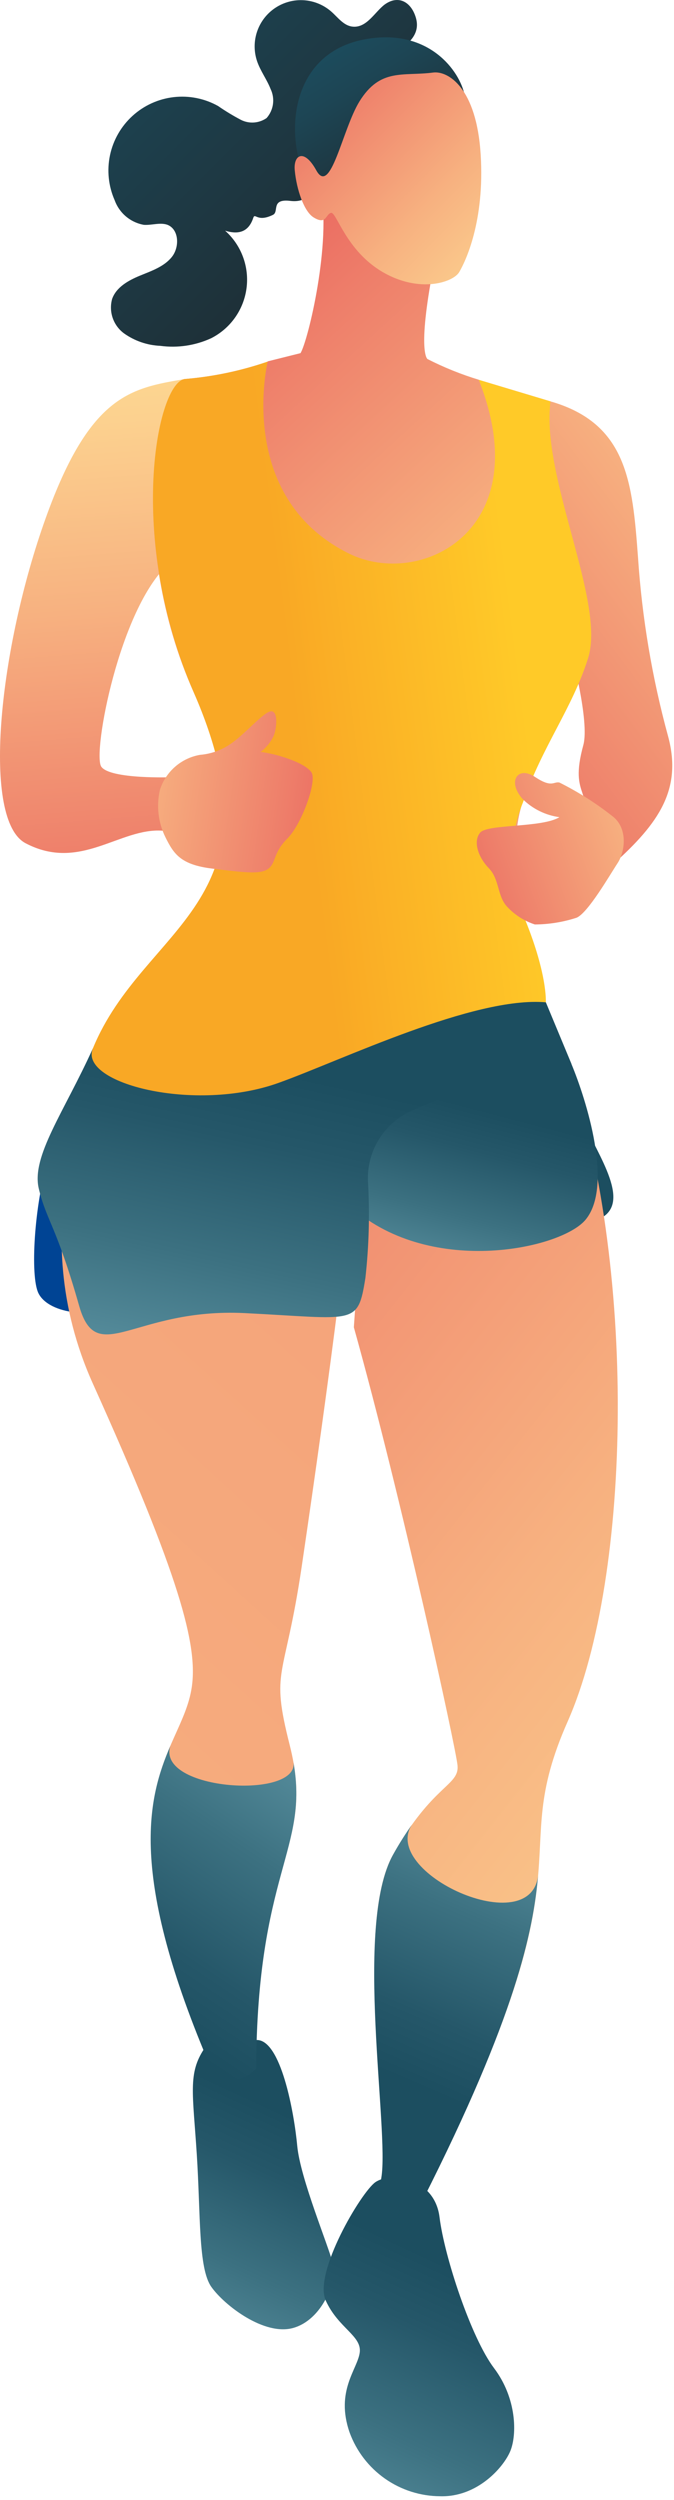 <?xml version="1.0" encoding="UTF-8"?> <svg xmlns="http://www.w3.org/2000/svg" width="139" height="515" viewBox="0 0 139 515" fill="none"> <path d="M124.547 250.572C130.106 246.668 122.266 236.428 119.478 229.246L117.906 243.407L124.547 250.572Z" fill="#1C4E60"></path> <path d="M113.529 82.688C129.329 87.234 130.427 99.299 131.576 114.795C132.408 127.285 134.491 139.66 137.795 151.734C140.718 162.617 135.852 169.612 126.524 177.977C126.524 177.977 119.089 182.134 120.576 174.107C122.857 161.839 117.196 164.864 120.305 153.475C121.623 148.591 117.771 134.228 117.771 134.228C117.771 134.228 99.166 78.582 113.529 82.688Z" fill="url(#paint0_linear_111_3717)"></path> <path d="M10.299 237.493C7.139 247.226 6.226 261.894 7.764 266.034C9.454 270.596 19.255 271.914 24.662 268.636C30.069 265.358 10.299 237.493 10.299 237.493Z" fill="#004494"></path> <path d="M38.163 78.075C26.926 80.001 18.308 81.218 8.964 108.035C-0.381 134.852 -3.71 168.987 5.28 173.718C16.585 179.649 24.713 170.457 33.567 171.133C35.375 171.285 35.544 160.115 35.544 160.115C35.544 160.115 22.769 160.588 20.894 157.952C19.018 155.316 24.645 125.254 34.801 116.146C44.957 107.038 38.163 78.075 38.163 78.075Z" fill="url(#paint1_linear_111_3717)"></path> <path d="M116.909 218.449C86.881 224.684 74.41 235.735 74.41 235.735C74.596 244.522 74.038 258.717 72.974 273.435C82.842 308.718 94.012 360.156 94.35 363.637C94.789 367.93 89.28 367.49 81.068 382.073C72.855 396.656 80.645 438.665 78.922 448.517C77.198 458.368 87.506 452.387 87.506 452.387C123.516 381.212 103.796 384.642 117.078 354.631C130.36 324.62 131.391 260.103 116.909 218.449Z" fill="url(#paint2_linear_111_3717)"></path> <path d="M121.268 135.631C124.986 124.022 111.518 98.337 113.529 82.689L98.777 78.261L55.264 74.476C49.736 76.382 43.991 77.591 38.163 78.076C32.401 78.633 25.997 111.433 39.971 142.677C59.37 186.038 32.975 190.161 22.161 215.981C18.342 225.106 4.789 253.157 19.153 285.044C37.149 324.924 40.816 338.949 39.549 347.567C37.42 362.032 19.575 368.825 43.807 426.211C43.807 426.211 47.795 430.875 52.729 425.89C52.949 382.851 65.133 380.755 59.742 359.48C55.703 343.529 58.694 346.57 62.226 322.71C67.938 284.013 73.125 244.522 72.906 235.735C72.906 235.735 86.88 224.684 116.841 218.449C116.841 218.449 101.785 182.591 107.784 165.304C111.873 153.661 117.939 146.006 121.268 135.631Z" fill="url(#paint3_linear_111_3717)"></path> <path d="M71.875 248.155C88.064 263.228 115.557 257.432 120.728 251.315C126.575 244.37 120.88 226.475 117.855 219.209C114.83 211.943 80.054 227.337 71.875 234.028V248.155Z" fill="url(#paint4_linear_111_3717)"></path> <path d="M19.153 215.981C13.188 229.145 6.412 238.236 8 244.877C9.589 251.518 11.6 252.414 16.331 269.042C19.998 281.918 27.653 269.38 50.482 270.512C73.311 271.644 73.768 273.215 75.356 263.279C76.1 256.632 76.275 249.932 75.88 243.255C75.774 240.267 76.551 237.314 78.114 234.766C79.677 232.217 81.956 230.186 84.667 228.925C95.241 224.198 106.404 220.918 117.855 219.175L112.566 206.468C112.566 206.468 98.692 198.39 70.32 205.623C53.455 209.958 36.376 213.416 19.153 215.981V215.981Z" fill="url(#paint5_linear_111_3717)"></path> <path d="M107.851 165.304C111.873 153.661 117.99 146.006 121.268 135.631C124.986 124.022 111.518 98.337 113.529 82.689L98.777 78.261L55.264 74.476C49.736 76.382 43.991 77.591 38.163 78.076C32.401 78.633 25.946 110.486 39.971 142.677C58.948 186.224 29.63 190.533 19.153 215.981C16.179 223.18 40.157 229.297 57.461 223.079C70.405 218.449 97.713 205.2 112.566 206.485C112.566 206.485 112.971 200.553 107.851 188.37C104.834 180.977 104.834 172.696 107.851 165.304V165.304Z" fill="url(#paint6_linear_111_3717)"></path> <path d="M66.079 38.837C68.445 49.72 63.544 70.217 61.973 72.752L55.214 74.442C55.214 74.442 48.454 102.357 71.926 114.017C86.678 121.351 111.028 109.303 98.726 78.227C95.088 77.121 91.553 75.696 88.165 73.969C88.165 73.969 86.002 72.651 89.382 55.11C89.382 55.11 91.477 47.32 80.527 39.902C69.577 32.484 66.079 38.837 66.079 38.837Z" fill="url(#paint7_linear_111_3717)"></path> <path d="M72.67 5.48C70.878 5.277 69.695 3.604 68.361 2.422C66.791 1.033 64.807 0.201 62.717 0.053C60.626 -0.094 58.545 0.452 56.796 1.606C55.047 2.761 53.727 4.459 53.041 6.44C52.355 8.42 52.34 10.571 53 12.56C53.676 14.588 55.028 16.346 55.805 18.34C56.271 19.308 56.441 20.391 56.294 21.456C56.147 22.52 55.689 23.517 54.977 24.322C54.217 24.852 53.327 25.167 52.403 25.235C51.478 25.304 50.552 25.122 49.722 24.71C48.082 23.85 46.496 22.891 44.974 21.837C42.19 20.285 38.988 19.645 35.821 20.011C32.655 20.376 29.683 21.727 27.326 23.873C24.968 26.019 23.345 28.852 22.685 31.971C22.026 35.089 22.362 38.337 23.648 41.254C24.118 42.555 24.924 43.709 25.983 44.599C27.042 45.489 28.318 46.084 29.681 46.323C31.37 46.424 33.06 45.765 34.564 46.323C36.947 47.303 37.048 50.919 35.443 52.93C33.838 54.941 31.252 55.803 28.87 56.783C26.487 57.763 23.986 59.149 23.124 61.582C22.764 62.874 22.806 64.245 23.243 65.512C23.681 66.78 24.494 67.885 25.575 68.679C27.769 70.24 30.369 71.133 33.06 71.248C36.624 71.727 40.25 71.188 43.52 69.693C45.489 68.701 47.186 67.242 48.462 65.444C49.738 63.646 50.555 61.563 50.842 59.377C51.129 57.191 50.876 54.968 50.107 52.902C49.337 50.835 48.074 48.989 46.427 47.523C48.826 48.266 51.175 48.08 52.223 44.903C52.611 43.721 52.983 45.883 56.295 44.261C57.613 43.619 55.772 40.882 59.895 41.389C63.612 41.845 65.674 39.124 66.231 34.866C66.722 31.216 65.944 26.907 67.009 23.375C69.358 15.518 76.86 14.2 82.792 10.009C85.056 8.319 86.627 6.409 85.732 3.537C84.735 0.326 82.099 -1.076 79.328 0.934C77.283 2.472 75.61 5.835 72.67 5.48Z" fill="url(#paint8_linear_111_3717)"></path> <path d="M95.702 19.084C94.367 13.913 87.743 5.565 74.816 8.184C60.993 11.006 58.931 25.268 62.193 34.731C66.029 45.901 95.702 19.084 95.702 19.084Z" fill="url(#paint9_linear_111_3717)"></path> <path d="M65.234 35.103C62.7 30.49 60.469 31.91 60.79 35.103C61.162 39.057 62.7 43.552 64.643 44.769C67.347 46.459 67.144 44.076 68.276 43.856C69.408 43.637 71.352 51.647 78.939 56.057C86.526 60.467 93.454 58.169 94.705 56.057C95.955 53.945 99.994 45.681 99.132 31.842C98.27 18.002 92.373 14.555 89.331 14.944C83.096 15.755 78.432 13.947 74.123 20.909C70.591 26.654 68.209 40.477 65.234 35.103Z" fill="url(#paint10_linear_111_3717)"></path> <path d="M41.256 155.503C39.345 155.833 37.563 156.683 36.102 157.959C34.642 159.234 33.56 160.886 32.976 162.735C32.225 166.026 32.63 169.475 34.125 172.502C35.815 175.882 37.217 178.146 43.774 178.94C50.33 179.734 53.743 180.208 55.366 178.94C56.988 177.673 56.278 175.73 59.269 172.739C62.26 169.748 65.471 160.792 64.204 159.068C62.936 157.344 58.999 156.077 56.92 155.519C55.878 155.258 54.824 155.049 53.76 154.894C54.873 154.046 55.775 152.953 56.397 151.7C57.056 150.197 57.427 146.53 55.94 146.53C54.453 146.53 50.431 151.362 47.491 153.289C45.642 154.559 43.492 155.323 41.256 155.503V155.503Z" fill="url(#paint11_linear_111_3717)"></path> <path d="M115.371 168.345C111.772 170.558 100.551 169.73 99.03 171.522C97.51 173.313 98.608 176.591 100.822 178.872C103.035 181.153 102.511 184.55 104.573 186.781C106.139 188.471 108.111 189.733 110.301 190.447C113.223 190.431 116.124 189.964 118.903 189.062C121.251 188.099 125.797 180.19 127.352 177.841C128.906 175.493 129.515 170.761 126.473 168.277C123.032 165.546 119.317 163.179 115.388 161.214C114.137 160.926 113.884 162.413 110.318 160.048C106.753 157.682 104.539 161.028 107.817 164.644C109.871 166.658 112.52 167.956 115.371 168.345V168.345Z" fill="url(#paint12_linear_111_3717)"></path> <path d="M42.117 422.054C38.738 427.124 39.769 431.196 40.58 443.768C41.391 456.34 40.867 467.29 43.588 471.126C46.308 474.962 54.538 481.265 60.486 479.575C66.434 477.886 69.509 470.011 68.681 466.446C67.853 462.88 61.922 448.821 61.297 442.045C60.672 435.269 57.917 419.993 52.848 420.263C49.224 420.531 45.632 421.13 42.117 422.054V422.054Z" fill="url(#paint13_linear_111_3717)"></path> <path d="M60.486 362.809C62.176 370.802 32.114 368.977 35.139 359.65C30.61 370.228 26.166 385.875 43.706 426.482C43.706 426.482 47.778 431.146 52.831 426.161C53 385.605 63.781 381.076 60.486 362.809Z" fill="url(#paint14_linear_111_3717)"></path> <path d="M77.418 449.547C74.444 451.643 64.609 468.254 67.178 473.932C69.746 479.609 74.63 481.181 74.19 484.628C73.751 488.075 69.121 492.536 72.095 501.104C73.493 504.942 76.035 508.26 79.376 510.611C82.718 512.961 86.699 514.231 90.784 514.25C98.473 514.47 103.914 508.235 105.266 504.889C106.618 501.543 106.601 494.091 101.886 487.856C97.172 481.62 91.646 464.908 90.649 456.78C89.652 448.652 80.696 447.3 77.418 449.547Z" fill="url(#paint15_linear_111_3717)"></path> <path d="M111.012 385.977C109.981 400.34 77.807 385.639 85.141 375.618C83.663 377.692 82.303 379.847 81.068 382.073C72.923 396.656 80.341 438.817 78.635 448.686C76.928 458.554 87.202 453.197 87.202 453.197C106.314 415.447 110.015 397.873 111.012 385.977V385.977Z" fill="url(#paint16_linear_111_3717)"></path> <defs> <linearGradient id="paint0_linear_111_3717" x1="77.451" y1="161.366" x2="193.305" y2="74.138" gradientUnits="userSpaceOnUse"> <stop stop-color="#E9605C"></stop> <stop offset="0.2" stop-color="#EE7E6A"></stop> <stop offset="0.57" stop-color="#F7B180"></stop> <stop offset="0.85" stop-color="#FCD18F"></stop> <stop offset="1" stop-color="#FEDD94"></stop> </linearGradient> <linearGradient id="paint1_linear_111_3717" x1="26.369" y1="204.794" x2="15.452" y2="66.297" gradientUnits="userSpaceOnUse"> <stop stop-color="#E9605C"></stop> <stop offset="0.2" stop-color="#EE7E6A"></stop> <stop offset="0.57" stop-color="#F7B180"></stop> <stop offset="0.85" stop-color="#FCD18F"></stop> <stop offset="1" stop-color="#FEDD94"></stop> </linearGradient> <linearGradient id="paint2_linear_111_3717" x1="-37.489" y1="228.571" x2="202.954" y2="418.692" gradientUnits="userSpaceOnUse"> <stop stop-color="#E9605C"></stop> <stop offset="0.2" stop-color="#EE7E6A"></stop> <stop offset="0.57" stop-color="#F7B180"></stop> <stop offset="0.85" stop-color="#FCD18F"></stop> <stop offset="1" stop-color="#FEDD94"></stop> </linearGradient> <linearGradient id="paint3_linear_111_3717" x1="693.456" y1="-461.009" x2="-652.971" y2="1019.54" gradientUnits="userSpaceOnUse"> <stop stop-color="#E9605C"></stop> <stop offset="0.2" stop-color="#EE7E6A"></stop> <stop offset="0.57" stop-color="#F7B180"></stop> <stop offset="0.85" stop-color="#FCD18F"></stop> <stop offset="1" stop-color="#FEDD94"></stop> </linearGradient> <linearGradient id="paint4_linear_111_3717" x1="98.896" y1="228.397" x2="83.493" y2="287.336" gradientUnits="userSpaceOnUse"> <stop stop-color="#1C4E60"></stop> <stop offset="0.14" stop-color="#255769"></stop> <stop offset="0.37" stop-color="#3C7181"></stop> <stop offset="0.67" stop-color="#639AA9"></stop> <stop offset="1" stop-color="#95CFDD"></stop> </linearGradient> <linearGradient id="paint5_linear_111_3717" x1="65.655" y1="222.458" x2="42.194" y2="329.975" gradientUnits="userSpaceOnUse"> <stop stop-color="#1C4E60"></stop> <stop offset="0.14" stop-color="#255769"></stop> <stop offset="0.37" stop-color="#3C7181"></stop> <stop offset="0.67" stop-color="#639AA9"></stop> <stop offset="1" stop-color="#95CFDD"></stop> </linearGradient> <linearGradient id="paint6_linear_111_3717" x1="118.034" y1="142.652" x2="35.463" y2="153.303" gradientUnits="userSpaceOnUse"> <stop stop-color="#FFCA28"></stop> <stop offset="0.12" stop-color="#FFCA28"></stop> <stop offset="0.69" stop-color="#F9A825"></stop> <stop offset="1" stop-color="#F9A825"></stop> </linearGradient> <linearGradient id="paint7_linear_111_3717" x1="45.075" y1="44.059" x2="153.138" y2="161.788" gradientUnits="userSpaceOnUse"> <stop stop-color="#E9605C"></stop> <stop offset="0.19" stop-color="#EE7E6A"></stop> <stop offset="0.55" stop-color="#F7B180"></stop> <stop offset="0.82" stop-color="#FCD18F"></stop> <stop offset="0.97" stop-color="#FEDD94"></stop> </linearGradient> <linearGradient id="paint8_linear_111_3717" x1="65.725" y1="45.731" x2="1.765" y2="-18.228" gradientUnits="userSpaceOnUse"> <stop stop-color="#1E3139"></stop> <stop offset="0.61" stop-color="#1D4554"></stop> <stop offset="1" stop-color="#1C4E60"></stop> </linearGradient> <linearGradient id="paint9_linear_111_3717" x1="83.501" y1="33.751" x2="66.958" y2="7.407" gradientUnits="userSpaceOnUse"> <stop stop-color="#1E3139"></stop> <stop offset="0.61" stop-color="#1D4554"></stop> <stop offset="1" stop-color="#1C4E60"></stop> </linearGradient> <linearGradient id="paint10_linear_111_3717" x1="59.506" y1="11.226" x2="113.969" y2="65.266" gradientUnits="userSpaceOnUse"> <stop stop-color="#E9605C"></stop> <stop offset="0.19" stop-color="#EE7E6A"></stop> <stop offset="0.55" stop-color="#F7B180"></stop> <stop offset="0.82" stop-color="#FCD18F"></stop> <stop offset="0.97" stop-color="#FEDD94"></stop> </linearGradient> <linearGradient id="paint11_linear_111_3717" x1="74.799" y1="166.368" x2="-3.879" y2="154.911" gradientUnits="userSpaceOnUse"> <stop stop-color="#E9605C"></stop> <stop offset="0.2" stop-color="#EE7E6A"></stop> <stop offset="0.57" stop-color="#F7B180"></stop> <stop offset="0.85" stop-color="#FCD18F"></stop> <stop offset="1" stop-color="#FEDD94"></stop> </linearGradient> <linearGradient id="paint12_linear_111_3717" x1="88.858" y1="183.164" x2="158.427" y2="157.75" gradientUnits="userSpaceOnUse"> <stop stop-color="#E9605C"></stop> <stop offset="0.2" stop-color="#EE7E6A"></stop> <stop offset="0.57" stop-color="#F7B180"></stop> <stop offset="0.85" stop-color="#FCD18F"></stop> <stop offset="1" stop-color="#FEDD94"></stop> </linearGradient> <linearGradient id="paint13_linear_111_3717" x1="63.815" y1="427.985" x2="22.786" y2="516.312" gradientUnits="userSpaceOnUse"> <stop offset="0.09" stop-color="#1C4E60"></stop> <stop offset="0.22" stop-color="#255769"></stop> <stop offset="0.43" stop-color="#3C7181"></stop> <stop offset="0.7" stop-color="#639AA9"></stop> <stop offset="1" stop-color="#95CFDD"></stop> </linearGradient> <linearGradient id="paint14_linear_111_3717" x1="22.668" y1="424.826" x2="89.5" y2="324.704" gradientUnits="userSpaceOnUse"> <stop offset="0.09" stop-color="#1C4E60"></stop> <stop offset="0.22" stop-color="#255769"></stop> <stop offset="0.43" stop-color="#3C7181"></stop> <stop offset="0.7" stop-color="#639AA9"></stop> <stop offset="1" stop-color="#95CFDD"></stop> </linearGradient> <linearGradient id="paint15_linear_111_3717" x1="98.743" y1="458.926" x2="53.743" y2="555.871" gradientUnits="userSpaceOnUse"> <stop offset="0.09" stop-color="#1C4E60"></stop> <stop offset="0.22" stop-color="#255769"></stop> <stop offset="0.43" stop-color="#3C7181"></stop> <stop offset="0.7" stop-color="#639AA9"></stop> <stop offset="1" stop-color="#95CFDD"></stop> </linearGradient> <linearGradient id="paint16_linear_111_3717" x1="76.505" y1="436.35" x2="119.123" y2="337.479" gradientUnits="userSpaceOnUse"> <stop offset="0.09" stop-color="#1C4E60"></stop> <stop offset="0.22" stop-color="#255769"></stop> <stop offset="0.43" stop-color="#3C7181"></stop> <stop offset="0.7" stop-color="#639AA9"></stop> <stop offset="1" stop-color="#95CFDD"></stop> </linearGradient> </defs> </svg> 
